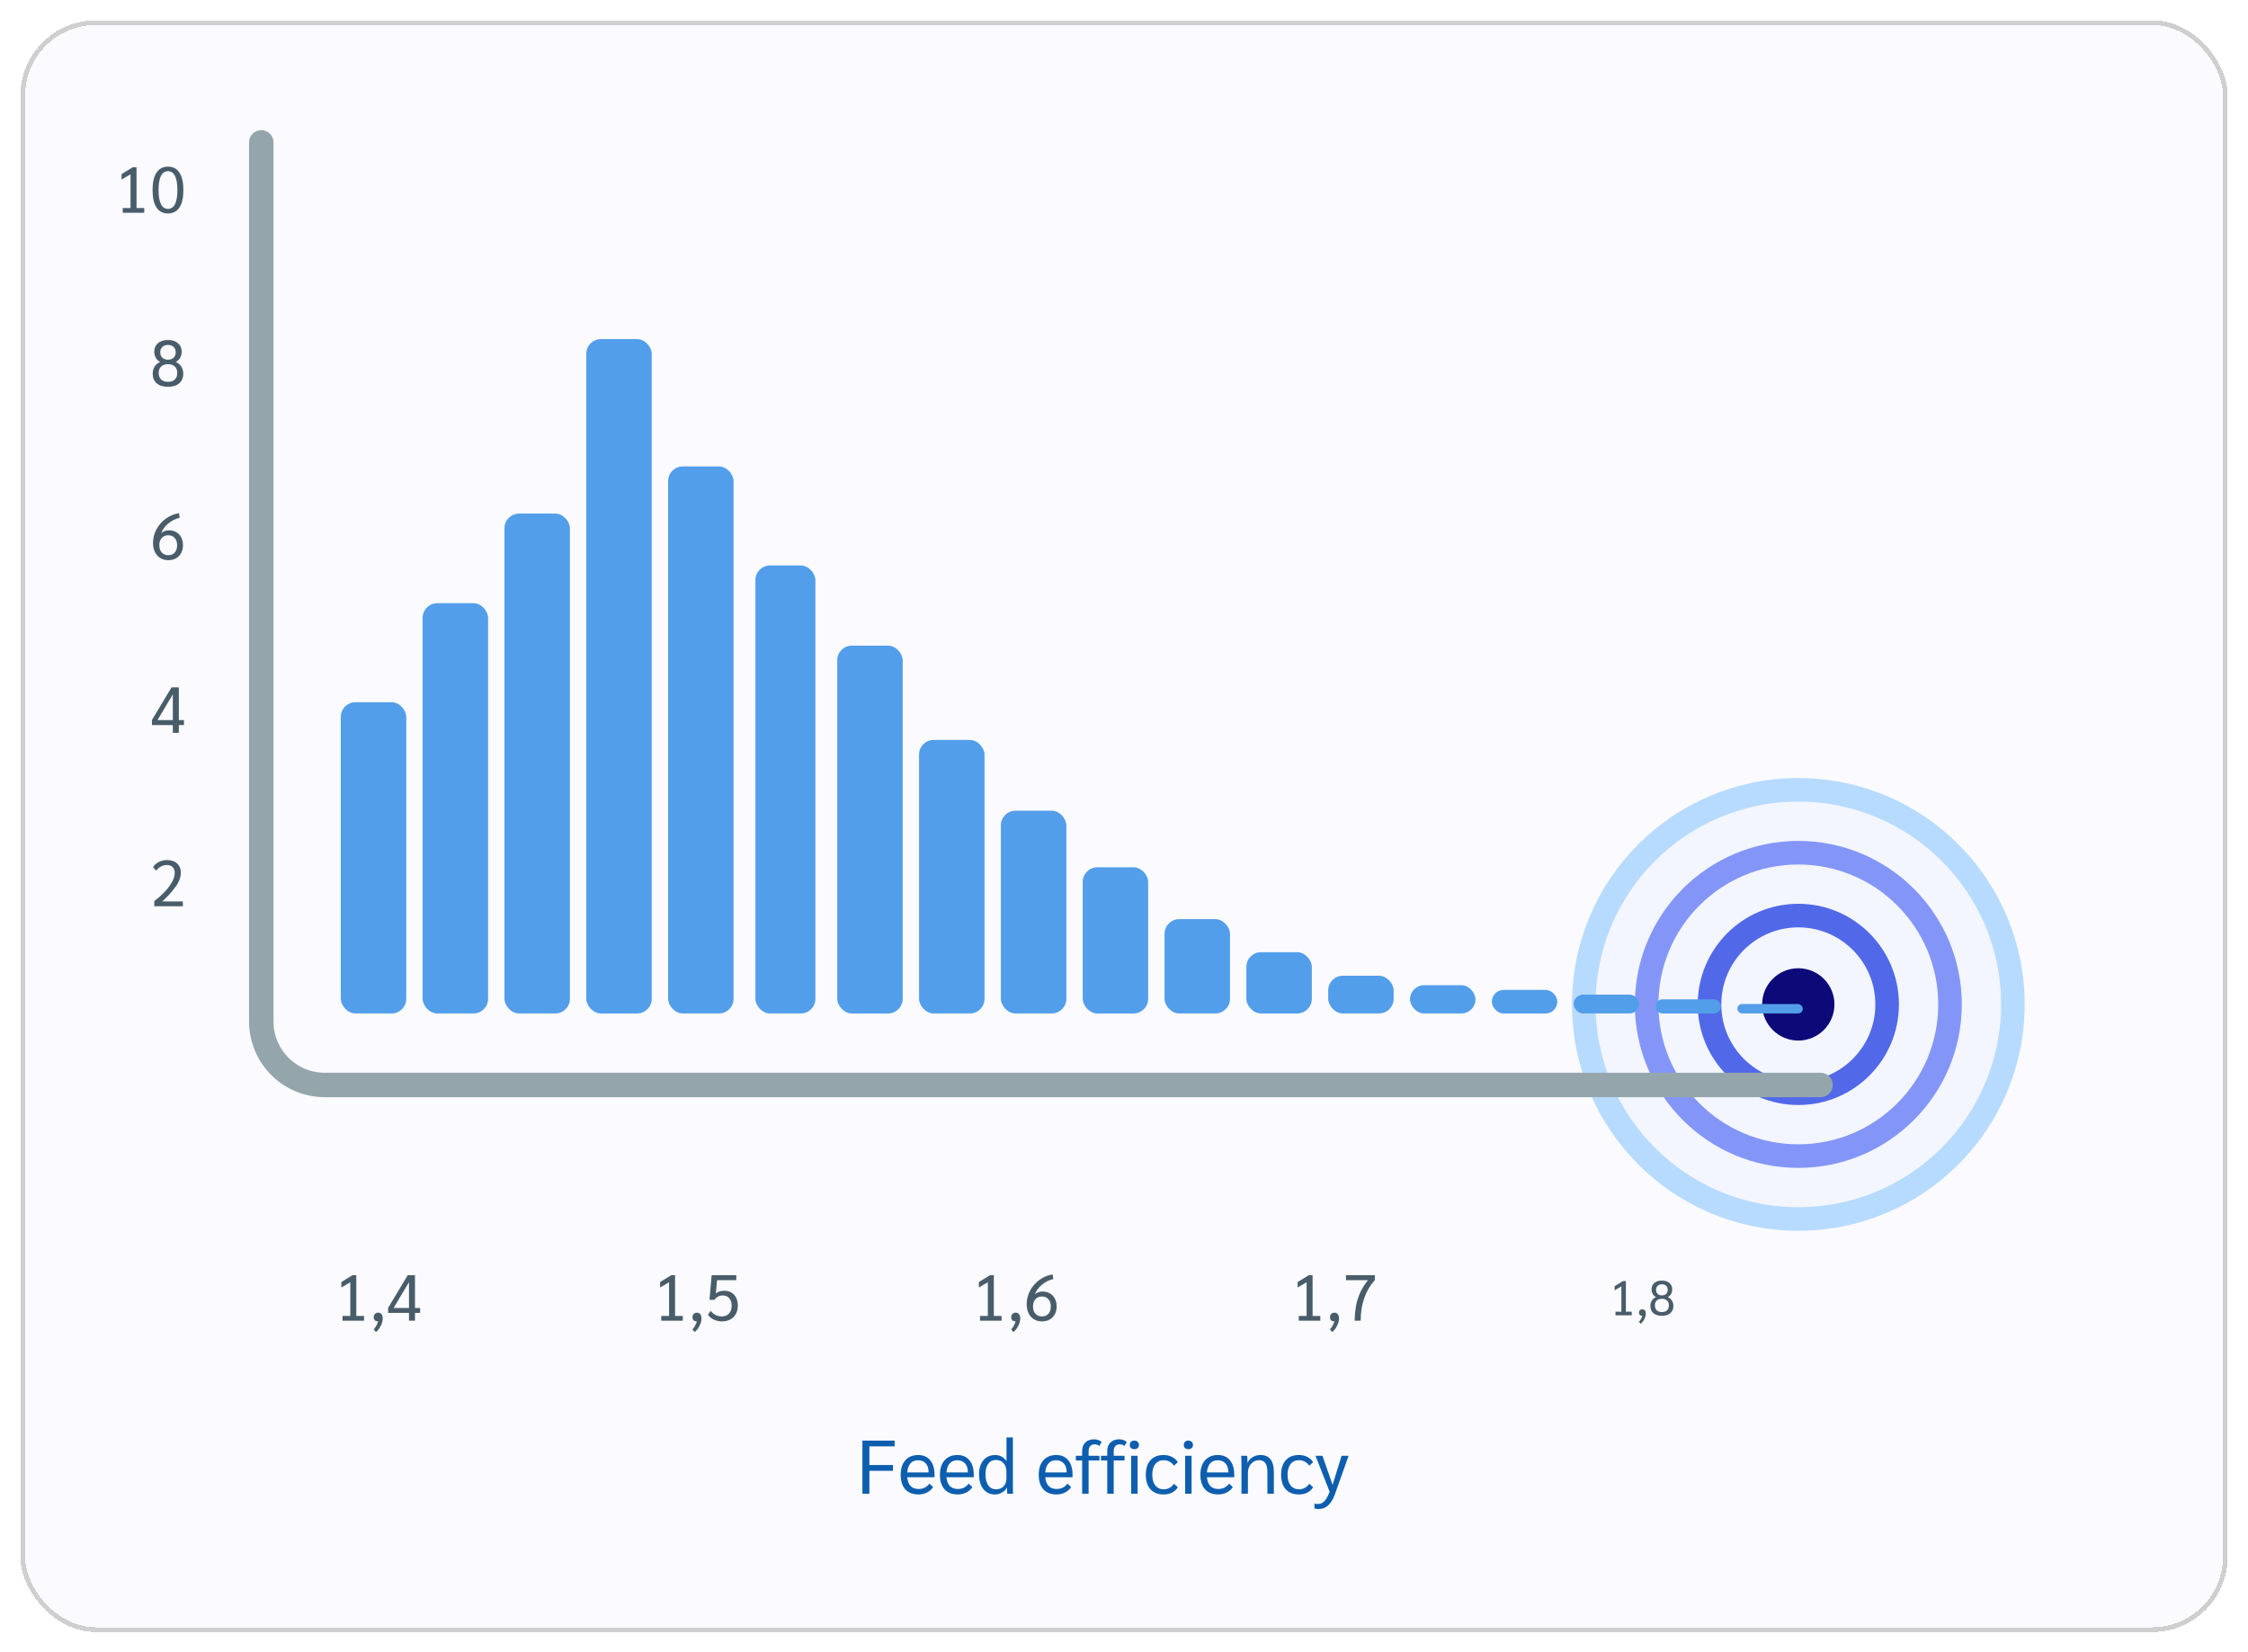 <svg width="415" height="305" viewBox="0 0 415 305" fill="none" xmlns="http://www.w3.org/2000/svg">
<g filter="url(#filter0_d_2365_108950)">
<rect x="3.767" y="3.749" width="407.489" height="297.503" rx="13.928" fill="#FAFAFF" shape-rendering="crispEdges"/>
<rect x="4.202" y="4.184" width="406.618" height="296.632" rx="13.493" stroke="#CFCFCF" stroke-width="0.871" shape-rendering="crispEdges"/>
<path d="M22.659 38.403H24.099V32.175L22.443 33.147V32.139L24.495 30.879H25.203V38.403H26.631V39.279H22.659V38.403ZM31.009 39.399C30.089 39.399 29.385 39.035 28.897 38.307C28.409 37.571 28.165 36.495 28.165 35.079C28.165 33.663 28.409 32.591 28.897 31.863C29.385 31.127 30.089 30.759 31.009 30.759C31.929 30.759 32.633 31.127 33.121 31.863C33.609 32.591 33.853 33.663 33.853 35.079C33.853 36.495 33.609 37.571 33.121 38.307C32.633 39.035 31.929 39.399 31.009 39.399ZM31.009 38.559C31.577 38.559 32.009 38.267 32.305 37.683C32.601 37.099 32.749 36.231 32.749 35.079C32.749 33.927 32.601 33.059 32.305 32.475C32.009 31.891 31.577 31.599 31.009 31.599C30.441 31.599 30.009 31.891 29.713 32.475C29.417 33.059 29.269 33.927 29.269 35.079C29.269 36.231 29.417 37.099 29.713 37.683C30.009 38.267 30.441 38.559 31.009 38.559Z" fill="#495C69"/>
<path d="M31.009 71.399C30.129 71.399 29.437 71.187 28.933 70.763C28.437 70.331 28.189 69.739 28.189 68.987C28.189 68.491 28.309 68.051 28.549 67.667C28.789 67.283 29.133 66.995 29.581 66.803C29.245 66.659 28.977 66.415 28.777 66.071C28.577 65.719 28.477 65.335 28.477 64.919C28.477 64.263 28.705 63.739 29.161 63.347C29.625 62.955 30.241 62.759 31.009 62.759C31.777 62.759 32.389 62.955 32.845 63.347C33.309 63.739 33.541 64.263 33.541 64.919C33.541 65.335 33.441 65.719 33.241 66.071C33.041 66.415 32.773 66.659 32.437 66.803C32.885 66.995 33.229 67.283 33.469 67.667C33.709 68.051 33.829 68.491 33.829 68.987C33.829 69.739 33.577 70.331 33.073 70.763C32.577 71.187 31.889 71.399 31.009 71.399ZM31.009 66.395C31.449 66.395 31.797 66.271 32.053 66.023C32.309 65.775 32.437 65.443 32.437 65.027C32.437 64.619 32.309 64.291 32.053 64.043C31.797 63.795 31.449 63.671 31.009 63.671C30.569 63.671 30.221 63.795 29.965 64.043C29.709 64.291 29.581 64.619 29.581 65.027C29.581 65.443 29.709 65.775 29.965 66.023C30.221 66.271 30.569 66.395 31.009 66.395ZM31.009 70.487C31.545 70.487 31.965 70.343 32.269 70.055C32.573 69.759 32.725 69.355 32.725 68.843C32.725 68.331 32.573 67.935 32.269 67.655C31.965 67.367 31.545 67.223 31.009 67.223C30.473 67.223 30.053 67.367 29.749 67.655C29.445 67.935 29.293 68.331 29.293 68.843C29.293 69.355 29.445 69.759 29.749 70.055C30.053 70.343 30.473 70.487 31.009 70.487Z" fill="#495C69"/>
<path d="M31.081 103.399C30.505 103.399 30.005 103.267 29.581 103.003C29.157 102.739 28.829 102.367 28.597 101.887C28.365 101.407 28.249 100.851 28.249 100.219C28.249 99.339 28.461 98.503 28.885 97.711C29.309 96.919 29.889 96.259 30.625 95.731C31.361 95.195 32.169 94.863 33.049 94.735L33.157 95.587C32.381 95.763 31.681 96.111 31.057 96.631C30.433 97.143 29.997 97.751 29.749 98.455C29.869 98.295 30.057 98.163 30.313 98.059C30.569 97.947 30.853 97.891 31.165 97.891C31.709 97.891 32.177 98.011 32.569 98.251C32.969 98.491 33.269 98.819 33.469 99.235C33.677 99.651 33.781 100.123 33.781 100.651C33.781 101.179 33.669 101.651 33.445 102.067C33.229 102.483 32.917 102.811 32.509 103.051C32.109 103.283 31.633 103.399 31.081 103.399ZM31.057 102.487C31.561 102.487 31.961 102.323 32.257 101.995C32.553 101.659 32.701 101.207 32.701 100.639C32.701 100.079 32.553 99.635 32.257 99.307C31.961 98.971 31.561 98.803 31.057 98.803C30.561 98.803 30.161 98.971 29.857 99.307C29.561 99.635 29.413 100.079 29.413 100.639C29.413 101.199 29.561 101.647 29.857 101.983C30.161 102.319 30.561 102.487 31.057 102.487Z" fill="#495C69"/>
<path d="M31.909 133.839H28.057V132.903L31.669 126.879H33.013V132.927H33.961V133.839H33.013V135.279H31.909V133.839ZM31.909 132.927V128.163L29.065 132.927H31.909Z" fill="#495C69"/>
<path d="M28.477 166.331C29.053 165.915 29.625 165.419 30.193 164.843C30.769 164.259 31.257 163.639 31.657 162.983C32.057 162.327 32.257 161.707 32.257 161.123C32.257 160.675 32.129 160.323 31.873 160.067C31.617 159.803 31.269 159.671 30.829 159.671C30.429 159.671 30.049 159.767 29.689 159.959C29.337 160.151 29.057 160.407 28.849 160.727L28.261 160.067C28.509 159.659 28.861 159.339 29.317 159.107C29.781 158.875 30.289 158.759 30.841 158.759C31.625 158.759 32.245 158.971 32.701 159.395C33.157 159.811 33.385 160.375 33.385 161.087C33.385 161.935 33.049 162.819 32.377 163.739C31.713 164.659 30.897 165.547 29.929 166.403H33.757V167.279H28.477V166.331Z" fill="#495C69"/>
<circle cx="331.986" cy="185.402" r="39.608" fill="#F3F5FF" stroke="#B7DBFF" stroke-width="4.353"/>
<circle cx="331.987" cy="185.403" r="28.001" fill="#F3F5FF" stroke="#8396F8" stroke-width="4.353"/>
<circle cx="331.987" cy="185.402" r="16.395" fill="#F3F5FF" stroke="#5169E8" stroke-width="4.353"/>
<circle cx="331.979" cy="185.403" r="6.674" fill="#0C0978"/>
<rect x="62.915" y="129.622" width="12.085" height="57.453" rx="2.705" fill="#539EEA"/>
<rect x="78.021" y="111.342" width="12.085" height="75.734" rx="2.705" fill="#539EEA"/>
<rect x="93.127" y="94.802" width="12.085" height="92.273" rx="2.705" fill="#539EEA"/>
<rect x="108.233" y="62.594" width="12.085" height="124.482" rx="2.705" fill="#539EEA"/>
<rect x="123.339" y="86.097" width="12.085" height="100.978" rx="2.705" fill="#539EEA"/>
<rect x="139.453" y="104.378" width="11.078" height="82.698" rx="2.705" fill="#539EEA"/>
<rect x="154.559" y="119.177" width="12.085" height="67.899" rx="2.705" fill="#539EEA"/>
<rect x="169.665" y="136.587" width="12.085" height="50.489" rx="2.705" fill="#539EEA"/>
<rect x="184.771" y="149.644" width="12.085" height="37.432" rx="2.705" fill="#539EEA"/>
<rect x="199.877" y="160.091" width="12.085" height="26.986" rx="2.705" fill="#539EEA"/>
<rect x="214.984" y="169.665" width="12.085" height="17.41" rx="2.705" fill="#539EEA"/>
<rect x="230.09" y="175.76" width="12.085" height="11.316" rx="2.705" fill="#539EEA"/>
<rect x="245.196" y="180.111" width="12.085" height="6.964" rx="2.705" fill="#539EEA"/>
<rect x="260.302" y="181.853" width="12.085" height="5.223" rx="2.612" fill="#539EEA"/>
<g filter="url(#filter1_d_2365_108950)">
<rect x="275.408" y="182.724" width="12.085" height="4.353" rx="2.176" fill="#539EEA"/>
</g>
<g filter="url(#filter2_d_2365_108950)">
<rect x="290.514" y="183.594" width="12.085" height="3.482" rx="1.741" fill="#539EEA"/>
</g>
<g filter="url(#filter3_d_2365_108950)">
<rect x="305.621" y="184.465" width="12.085" height="2.612" rx="1.306" fill="#539EEA"/>
</g>
<g filter="url(#filter4_d_2365_108950)">
<rect x="320.727" y="185.335" width="12.085" height="1.741" rx="0.871" fill="#539EEA"/>
</g>
<path d="M48.234 26.279V188.554C48.234 195.026 53.481 200.273 59.954 200.273H336.092" stroke="#94A6AC" stroke-width="4.508" stroke-linecap="round"/>
<path d="M63.231 242.917H64.671V236.689L63.015 237.661V236.653L65.067 235.393H65.775V242.917H67.203V243.793H63.231V242.917ZM69.816 242.305C70.072 242.305 70.276 242.397 70.428 242.581C70.58 242.765 70.656 243.025 70.656 243.361C70.656 243.785 70.54 244.233 70.308 244.705C70.084 245.177 69.784 245.569 69.408 245.881L68.976 245.389C69.168 245.197 69.336 244.965 69.48 244.693C69.632 244.429 69.736 244.157 69.792 243.877C69.76 243.885 69.708 243.889 69.636 243.889C69.452 243.889 69.296 243.821 69.168 243.685C69.048 243.541 68.988 243.361 68.988 243.145C68.988 242.897 69.064 242.697 69.216 242.545C69.368 242.385 69.568 242.305 69.816 242.305ZM75.504 242.353H71.652V241.417L75.264 235.393H76.608V241.441H77.556V242.353H76.608V243.793H75.504V242.353ZM75.504 241.441V236.677L72.66 241.441H75.504Z" fill="#495C69"/>
<path d="M122.077 242.917H123.517V236.689L121.861 237.661V236.653L123.913 235.393H124.621V242.917H126.049V243.793H122.077V242.917ZM128.662 242.305C128.918 242.305 129.122 242.397 129.274 242.581C129.426 242.765 129.502 243.025 129.502 243.361C129.502 243.785 129.386 244.233 129.154 244.705C128.93 245.177 128.63 245.569 128.254 245.881L127.822 245.389C128.014 245.197 128.182 244.965 128.326 244.693C128.478 244.429 128.582 244.157 128.638 243.877C128.606 243.885 128.554 243.889 128.482 243.889C128.298 243.889 128.142 243.821 128.014 243.685C127.894 243.541 127.834 243.361 127.834 243.145C127.834 242.897 127.91 242.697 128.062 242.545C128.214 242.385 128.414 242.305 128.662 242.305ZM133.294 243.913C132.734 243.913 132.218 243.801 131.746 243.577C131.282 243.353 130.93 243.053 130.69 242.677L131.218 241.969C131.45 242.297 131.742 242.553 132.094 242.737C132.454 242.913 132.842 243.001 133.258 243.001C133.818 243.001 134.258 242.825 134.578 242.473C134.906 242.113 135.07 241.629 135.07 241.021C135.07 240.437 134.922 239.977 134.626 239.641C134.33 239.297 133.93 239.125 133.426 239.125C133.114 239.125 132.818 239.201 132.538 239.353C132.266 239.497 132.054 239.693 131.902 239.941H130.978L131.374 235.393H135.922V236.305H132.37L132.154 238.753C132.314 238.601 132.534 238.481 132.814 238.393C133.102 238.305 133.398 238.261 133.702 238.261C134.462 238.261 135.07 238.509 135.526 239.005C135.982 239.501 136.21 240.165 136.21 240.997C136.21 241.581 136.09 242.093 135.85 242.533C135.61 242.973 135.27 243.313 134.83 243.553C134.39 243.793 133.878 243.913 133.294 243.913Z" fill="#495C69"/>
<path d="M180.923 242.917H182.363V236.689L180.707 237.661V236.653L182.759 235.393H183.467V242.917H184.895V243.793H180.923V242.917ZM187.508 242.305C187.764 242.305 187.968 242.397 188.12 242.581C188.272 242.765 188.348 243.025 188.348 243.361C188.348 243.785 188.232 244.233 188 244.705C187.776 245.177 187.476 245.569 187.1 245.881L186.668 245.389C186.86 245.197 187.028 244.965 187.172 244.693C187.324 244.429 187.428 244.157 187.484 243.877C187.452 243.885 187.4 243.889 187.328 243.889C187.144 243.889 186.988 243.821 186.86 243.685C186.74 243.541 186.68 243.361 186.68 243.145C186.68 242.897 186.756 242.697 186.908 242.545C187.06 242.385 187.26 242.305 187.508 242.305ZM192.368 243.913C191.792 243.913 191.292 243.781 190.868 243.517C190.444 243.253 190.116 242.881 189.884 242.401C189.652 241.921 189.536 241.365 189.536 240.733C189.536 239.853 189.748 239.017 190.172 238.225C190.596 237.433 191.176 236.773 191.912 236.245C192.648 235.709 193.456 235.377 194.336 235.249L194.444 236.101C193.668 236.277 192.968 236.625 192.344 237.145C191.72 237.657 191.284 238.265 191.036 238.969C191.156 238.809 191.344 238.677 191.6 238.573C191.856 238.461 192.14 238.405 192.452 238.405C192.996 238.405 193.464 238.525 193.856 238.765C194.256 239.005 194.556 239.333 194.756 239.749C194.964 240.165 195.068 240.637 195.068 241.165C195.068 241.693 194.956 242.165 194.732 242.581C194.516 242.997 194.204 243.325 193.796 243.565C193.396 243.797 192.92 243.913 192.368 243.913ZM192.344 243.001C192.848 243.001 193.248 242.837 193.544 242.509C193.84 242.173 193.988 241.721 193.988 241.153C193.988 240.593 193.84 240.149 193.544 239.821C193.248 239.485 192.848 239.317 192.344 239.317C191.848 239.317 191.448 239.485 191.144 239.821C190.848 240.149 190.7 240.593 190.7 241.153C190.7 241.713 190.848 242.161 191.144 242.497C191.448 242.833 191.848 243.001 192.344 243.001Z" fill="#495C69"/>
<path d="M239.769 242.917H241.209V236.689L239.553 237.661V236.653L241.605 235.393H242.313V242.917H243.741V243.793H239.769V242.917ZM246.354 242.305C246.61 242.305 246.814 242.397 246.966 242.581C247.118 242.765 247.194 243.025 247.194 243.361C247.194 243.785 247.078 244.233 246.846 244.705C246.622 245.177 246.322 245.569 245.946 245.881L245.514 245.389C245.706 245.197 245.874 244.965 246.018 244.693C246.17 244.429 246.274 244.157 246.33 243.877C246.298 243.885 246.246 243.889 246.174 243.889C245.99 243.889 245.834 243.821 245.706 243.685C245.586 243.541 245.526 243.361 245.526 243.145C245.526 242.897 245.602 242.697 245.754 242.545C245.906 242.385 246.106 242.305 246.354 242.305ZM250.074 243.793C250.098 242.825 250.178 241.941 250.314 241.141C250.458 240.333 250.706 239.521 251.058 238.705C251.41 237.889 251.906 237.089 252.546 236.305H248.478V235.393H253.818V236.281C252.962 237.217 252.31 238.317 251.862 239.581C251.414 240.845 251.19 242.249 251.19 243.793H250.074Z" fill="#495C69"/>
<path d="M298.237 242.133H299.321V237.445L298.074 238.177V237.418L299.619 236.469H300.152V242.133H301.227V242.793H298.237V242.133ZM303.195 241.673C303.387 241.673 303.541 241.742 303.655 241.881C303.77 242.019 303.827 242.215 303.827 242.468C303.827 242.787 303.74 243.124 303.565 243.48C303.396 243.835 303.17 244.13 302.887 244.365L302.562 243.995C302.707 243.85 302.833 243.675 302.942 243.471C303.056 243.272 303.134 243.067 303.176 242.856C303.152 242.862 303.113 242.865 303.059 242.865C302.921 242.865 302.803 242.814 302.707 242.712C302.616 242.603 302.571 242.468 302.571 242.305C302.571 242.118 302.628 241.968 302.743 241.853C302.857 241.733 303.008 241.673 303.195 241.673ZM306.799 242.883C306.136 242.883 305.615 242.724 305.236 242.405C304.862 242.079 304.676 241.634 304.676 241.067C304.676 240.694 304.766 240.363 304.947 240.074C305.127 239.785 305.386 239.568 305.724 239.423C305.471 239.315 305.269 239.131 305.118 238.872C304.968 238.607 304.893 238.318 304.893 238.005C304.893 237.511 305.064 237.117 305.407 236.821C305.757 236.526 306.221 236.379 306.799 236.379C307.377 236.379 307.838 236.526 308.181 236.821C308.53 237.117 308.705 237.511 308.705 238.005C308.705 238.318 308.63 238.607 308.479 238.872C308.329 239.131 308.127 239.315 307.874 239.423C308.211 239.568 308.47 239.785 308.651 240.074C308.831 240.363 308.922 240.694 308.922 241.067C308.922 241.634 308.732 242.079 308.353 242.405C307.979 242.724 307.461 242.883 306.799 242.883ZM306.799 239.116C307.13 239.116 307.392 239.023 307.585 238.836C307.777 238.649 307.874 238.399 307.874 238.086C307.874 237.779 307.777 237.532 307.585 237.345C307.392 237.159 307.13 237.065 306.799 237.065C306.467 237.065 306.206 237.159 306.013 237.345C305.82 237.532 305.724 237.779 305.724 238.086C305.724 238.399 305.82 238.649 306.013 238.836C306.206 239.023 306.467 239.116 306.799 239.116ZM306.799 242.197C307.202 242.197 307.518 242.088 307.747 241.871C307.976 241.649 308.091 241.344 308.091 240.959C308.091 240.574 307.976 240.275 307.747 240.065C307.518 239.848 307.202 239.739 306.799 239.739C306.395 239.739 306.079 239.848 305.85 240.065C305.621 240.275 305.507 240.574 305.507 240.959C305.507 241.344 305.621 241.649 305.85 241.871C306.079 242.088 306.395 242.197 306.799 242.197Z" fill="#495C69"/>
<path d="M159.207 265.921H165.157V266.985H160.495V270.429H164.849V271.493H160.495V275.721H159.207V265.921ZM172.519 272.683H167.479C167.544 273.392 167.754 273.933 168.109 274.307C168.463 274.671 168.953 274.853 169.579 274.853C170.419 274.853 171.086 274.521 171.581 273.859L172.253 274.503C171.982 274.932 171.604 275.268 171.119 275.511C170.643 275.744 170.115 275.861 169.537 275.861C168.501 275.861 167.698 275.543 167.129 274.909C166.559 274.274 166.275 273.383 166.275 272.235C166.275 271.096 166.559 270.205 167.129 269.561C167.707 268.907 168.501 268.581 169.509 268.581C170.451 268.581 171.189 268.903 171.721 269.547C172.253 270.181 172.519 271.073 172.519 272.221V272.683ZM171.427 271.703C171.427 271.031 171.249 270.503 170.895 270.121C170.549 269.738 170.069 269.547 169.453 269.547C168.874 269.547 168.412 269.743 168.067 270.135C167.731 270.527 167.535 271.082 167.479 271.801H171.427V271.703ZM179.765 272.683H174.725C174.79 273.392 175 273.933 175.355 274.307C175.709 274.671 176.199 274.853 176.825 274.853C177.665 274.853 178.332 274.521 178.827 273.859L179.499 274.503C179.228 274.932 178.85 275.268 178.365 275.511C177.889 275.744 177.361 275.861 176.783 275.861C175.747 275.861 174.944 275.543 174.375 274.909C173.805 274.274 173.521 273.383 173.521 272.235C173.521 271.096 173.805 270.205 174.375 269.561C174.953 268.907 175.747 268.581 176.755 268.581C177.697 268.581 178.435 268.903 178.967 269.547C179.499 270.181 179.765 271.073 179.765 272.221V272.683ZM178.673 271.703C178.673 271.031 178.495 270.503 178.141 270.121C177.795 269.738 177.315 269.547 176.699 269.547C176.12 269.547 175.658 269.743 175.313 270.135C174.977 270.527 174.781 271.082 174.725 271.801H178.673V271.703ZM183.679 275.861C182.773 275.861 182.055 275.525 181.523 274.853C181 274.181 180.739 273.261 180.739 272.095C180.739 271.385 180.86 270.769 181.103 270.247C181.345 269.715 181.691 269.304 182.139 269.015C182.587 268.725 183.109 268.581 183.707 268.581C184.565 268.581 185.256 268.94 185.779 269.659H185.807V265.333H186.983V273.957C186.983 274.825 186.997 275.413 187.025 275.721H185.933C185.914 275.497 185.905 275.128 185.905 274.615H185.877C185.662 274.988 185.354 275.291 184.953 275.525C184.551 275.749 184.127 275.861 183.679 275.861ZM183.847 274.909C184.444 274.909 184.915 274.731 185.261 274.377C185.615 274.013 185.793 273.527 185.793 272.921V271.647C185.793 270.993 185.615 270.471 185.261 270.079C184.906 269.687 184.435 269.491 183.847 269.491C183.249 269.491 182.778 269.724 182.433 270.191C182.097 270.648 181.929 271.292 181.929 272.123C181.929 272.991 182.097 273.672 182.433 274.167C182.778 274.661 183.249 274.909 183.847 274.909ZM198.003 272.683H192.963C193.028 273.392 193.238 273.933 193.593 274.307C193.948 274.671 194.438 274.853 195.063 274.853C195.903 274.853 196.57 274.521 197.065 273.859L197.737 274.503C197.466 274.932 197.088 275.268 196.603 275.511C196.127 275.744 195.6 275.861 195.021 275.861C193.985 275.861 193.182 275.543 192.613 274.909C192.044 274.274 191.759 273.383 191.759 272.235C191.759 271.096 192.044 270.205 192.613 269.561C193.192 268.907 193.985 268.581 194.993 268.581C195.936 268.581 196.673 268.903 197.205 269.547C197.737 270.181 198.003 271.073 198.003 272.221V272.683ZM196.911 271.703C196.911 271.031 196.734 270.503 196.379 270.121C196.034 269.738 195.553 269.547 194.937 269.547C194.358 269.547 193.896 269.743 193.551 270.135C193.215 270.527 193.019 271.082 192.963 271.801H196.911V271.703ZM199.775 269.589H198.613V268.721H199.775V267.839C199.775 267.176 199.971 266.653 200.363 266.271C200.764 265.879 201.306 265.683 201.987 265.683C202.267 265.683 202.528 265.729 202.771 265.823C203.023 265.907 203.224 266.023 203.373 266.173L202.939 266.915C202.706 266.709 202.412 266.607 202.057 266.607C201.721 266.607 201.455 266.719 201.259 266.943C201.063 267.167 200.965 267.475 200.965 267.867V268.721H202.967V269.589H200.965V275.721H199.775V269.589ZM204.41 269.589H203.248V268.721H204.41V267.839C204.41 267.176 204.606 266.653 204.998 266.271C205.399 265.879 205.94 265.683 206.622 265.683C206.902 265.683 207.163 265.729 207.406 265.823C207.658 265.907 207.858 266.023 208.008 266.173L207.574 266.915C207.34 266.709 207.046 266.607 206.692 266.607C206.356 266.607 206.09 266.719 205.894 266.943C205.698 267.167 205.6 267.475 205.6 267.867V268.721H207.602V269.589H205.6V275.721H204.41V269.589ZM209.408 267.503C209.146 267.503 208.941 267.433 208.792 267.293C208.642 267.153 208.568 266.961 208.568 266.719C208.568 266.476 208.642 266.285 208.792 266.145C208.941 265.995 209.146 265.921 209.408 265.921C209.669 265.921 209.874 265.995 210.024 266.145C210.182 266.285 210.262 266.476 210.262 266.719C210.262 266.961 210.182 267.153 210.024 267.293C209.874 267.433 209.669 267.503 209.408 267.503ZM208.82 268.721H210.01V275.721H208.82V268.721ZM214.804 275.861C213.768 275.861 212.96 275.543 212.382 274.909C211.812 274.265 211.528 273.369 211.528 272.221C211.528 271.073 211.812 270.181 212.382 269.547C212.96 268.903 213.768 268.581 214.804 268.581C215.392 268.581 215.91 268.697 216.358 268.931C216.815 269.155 217.174 269.481 217.436 269.911L216.722 270.555C216.516 270.237 216.246 269.99 215.91 269.813C215.583 269.626 215.228 269.533 214.846 269.533C214.183 269.533 213.66 269.771 213.278 270.247C212.904 270.713 212.718 271.371 212.718 272.221C212.718 273.061 212.904 273.719 213.278 274.195C213.66 274.671 214.183 274.909 214.846 274.909C215.228 274.909 215.583 274.82 215.91 274.643C216.246 274.456 216.516 274.204 216.722 273.887L217.436 274.531C217.174 274.96 216.815 275.291 216.358 275.525C215.91 275.749 215.392 275.861 214.804 275.861ZM219.377 267.503C219.116 267.503 218.91 267.433 218.761 267.293C218.612 267.153 218.537 266.961 218.537 266.719C218.537 266.476 218.612 266.285 218.761 266.145C218.91 265.995 219.116 265.921 219.377 265.921C219.638 265.921 219.844 265.995 219.993 266.145C220.152 266.285 220.231 266.476 220.231 266.719C220.231 266.961 220.152 267.153 219.993 267.293C219.844 267.433 219.638 267.503 219.377 267.503ZM218.789 268.721H219.979V275.721H218.789V268.721ZM227.849 272.683H222.809C222.874 273.392 223.084 273.933 223.439 274.307C223.793 274.671 224.283 274.853 224.909 274.853C225.749 274.853 226.416 274.521 226.911 273.859L227.583 274.503C227.312 274.932 226.934 275.268 226.449 275.511C225.973 275.744 225.445 275.861 224.867 275.861C223.831 275.861 223.028 275.543 222.459 274.909C221.889 274.274 221.605 273.383 221.605 272.235C221.605 271.096 221.889 270.205 222.459 269.561C223.037 268.907 223.831 268.581 224.839 268.581C225.781 268.581 226.519 268.903 227.051 269.547C227.583 270.181 227.849 271.073 227.849 272.221V272.683ZM226.757 271.703C226.757 271.031 226.579 270.503 226.225 270.121C225.879 269.738 225.399 269.547 224.783 269.547C224.204 269.547 223.742 269.743 223.397 270.135C223.061 270.527 222.865 271.082 222.809 271.801H226.757V271.703ZM229.187 270.485C229.187 269.598 229.168 269.01 229.131 268.721H230.237C230.274 269.029 230.293 269.444 230.293 269.967H230.335C230.54 269.537 230.853 269.201 231.273 268.959C231.702 268.707 232.178 268.581 232.701 268.581C233.522 268.581 234.138 268.847 234.549 269.379C234.959 269.911 235.165 270.704 235.165 271.759V275.721H233.975V271.745C233.975 270.998 233.849 270.443 233.597 270.079C233.345 269.715 232.962 269.533 232.449 269.533C232.057 269.533 231.702 269.635 231.385 269.841C231.067 270.037 230.82 270.317 230.643 270.681C230.465 271.035 230.377 271.437 230.377 271.885V275.721H229.187V270.485ZM239.782 275.861C238.746 275.861 237.939 275.543 237.36 274.909C236.791 274.265 236.506 273.369 236.506 272.221C236.506 271.073 236.791 270.181 237.36 269.547C237.939 268.903 238.746 268.581 239.782 268.581C240.37 268.581 240.888 268.697 241.336 268.931C241.794 269.155 242.153 269.481 242.414 269.911L241.7 270.555C241.495 270.237 241.224 269.99 240.888 269.813C240.562 269.626 240.207 269.533 239.824 269.533C239.162 269.533 238.639 269.771 238.256 270.247C237.883 270.713 237.696 271.371 237.696 272.221C237.696 273.061 237.883 273.719 238.256 274.195C238.639 274.671 239.162 274.909 239.824 274.909C240.207 274.909 240.562 274.82 240.888 274.643C241.224 274.456 241.495 274.204 241.7 273.887L242.414 274.531C242.153 274.96 241.794 275.291 241.336 275.525C240.888 275.749 240.37 275.861 239.782 275.861ZM248.961 268.721L246.427 275.847C245.783 277.648 244.789 278.549 243.445 278.549C243.203 278.549 242.941 278.516 242.661 278.451V277.541C242.829 277.597 243.035 277.625 243.277 277.625C243.753 277.625 244.159 277.452 244.495 277.107C244.831 276.761 245.153 276.178 245.461 275.357L242.857 268.721H244.131L246.007 274.083L247.673 268.721H248.961Z" fill="#0D5EAF"/>
</g>
<defs>
<filter id="filter0_d_2365_108950" x="0.285" y="0.267" width="414.453" height="304.467" filterUnits="userSpaceOnUse" color-interpolation-filters="sRGB">
<feFlood flood-opacity="0" result="BackgroundImageFix"/>
<feColorMatrix in="SourceAlpha" type="matrix" values="0 0 0 0 0 0 0 0 0 0 0 0 0 0 0 0 0 0 127 0" result="hardAlpha"/>
<feOffset/>
<feGaussianBlur stdDeviation="1.741"/>
<feComposite in2="hardAlpha" operator="out"/>
<feColorMatrix type="matrix" values="0 0 0 0 0.051 0 0 0 0 0.369 0 0 0 0 0.686 0 0 0 0.79 0"/>
<feBlend mode="normal" in2="BackgroundImageFix" result="effect1_dropShadow_2365_108950"/>
<feBlend mode="normal" in="SourceGraphic" in2="effect1_dropShadow_2365_108950" result="shape"/>
</filter>
<filter id="filter1_d_2365_108950" x="267.208" y="174.524" width="28.485" height="20.753" filterUnits="userSpaceOnUse" color-interpolation-filters="sRGB">
<feFlood flood-opacity="0" result="BackgroundImageFix"/>
<feColorMatrix in="SourceAlpha" type="matrix" values="0 0 0 0 0 0 0 0 0 0 0 0 0 0 0 0 0 0 127 0" result="hardAlpha"/>
<feMorphology radius="3" operator="dilate" in="SourceAlpha" result="effect1_dropShadow_2365_108950"/>
<feOffset/>
<feGaussianBlur stdDeviation="2.6"/>
<feComposite in2="hardAlpha" operator="out"/>
<feColorMatrix type="matrix" values="0 0 0 0 1 0 0 0 0 1 0 0 0 0 1 0 0 0 0.75 0"/>
<feBlend mode="normal" in2="BackgroundImageFix" result="effect1_dropShadow_2365_108950"/>
<feBlend mode="normal" in="SourceGraphic" in2="effect1_dropShadow_2365_108950" result="shape"/>
</filter>
<filter id="filter2_d_2365_108950" x="282.314" y="175.394" width="28.485" height="19.882" filterUnits="userSpaceOnUse" color-interpolation-filters="sRGB">
<feFlood flood-opacity="0" result="BackgroundImageFix"/>
<feColorMatrix in="SourceAlpha" type="matrix" values="0 0 0 0 0 0 0 0 0 0 0 0 0 0 0 0 0 0 127 0" result="hardAlpha"/>
<feMorphology radius="3" operator="dilate" in="SourceAlpha" result="effect1_dropShadow_2365_108950"/>
<feOffset/>
<feGaussianBlur stdDeviation="2.6"/>
<feComposite in2="hardAlpha" operator="out"/>
<feColorMatrix type="matrix" values="0 0 0 0 1 0 0 0 0 1 0 0 0 0 1 0 0 0 0.75 0"/>
<feBlend mode="normal" in2="BackgroundImageFix" result="effect1_dropShadow_2365_108950"/>
<feBlend mode="normal" in="SourceGraphic" in2="effect1_dropShadow_2365_108950" result="shape"/>
</filter>
<filter id="filter3_d_2365_108950" x="297.421" y="176.265" width="28.485" height="19.011" filterUnits="userSpaceOnUse" color-interpolation-filters="sRGB">
<feFlood flood-opacity="0" result="BackgroundImageFix"/>
<feColorMatrix in="SourceAlpha" type="matrix" values="0 0 0 0 0 0 0 0 0 0 0 0 0 0 0 0 0 0 127 0" result="hardAlpha"/>
<feMorphology radius="3" operator="dilate" in="SourceAlpha" result="effect1_dropShadow_2365_108950"/>
<feOffset/>
<feGaussianBlur stdDeviation="2.6"/>
<feComposite in2="hardAlpha" operator="out"/>
<feColorMatrix type="matrix" values="0 0 0 0 1 0 0 0 0 1 0 0 0 0 1 0 0 0 0.75 0"/>
<feBlend mode="normal" in2="BackgroundImageFix" result="effect1_dropShadow_2365_108950"/>
<feBlend mode="normal" in="SourceGraphic" in2="effect1_dropShadow_2365_108950" result="shape"/>
</filter>
<filter id="filter4_d_2365_108950" x="312.527" y="177.135" width="28.485" height="18.141" filterUnits="userSpaceOnUse" color-interpolation-filters="sRGB">
<feFlood flood-opacity="0" result="BackgroundImageFix"/>
<feColorMatrix in="SourceAlpha" type="matrix" values="0 0 0 0 0 0 0 0 0 0 0 0 0 0 0 0 0 0 127 0" result="hardAlpha"/>
<feMorphology radius="3" operator="dilate" in="SourceAlpha" result="effect1_dropShadow_2365_108950"/>
<feOffset/>
<feGaussianBlur stdDeviation="2.6"/>
<feComposite in2="hardAlpha" operator="out"/>
<feColorMatrix type="matrix" values="0 0 0 0 1 0 0 0 0 1 0 0 0 0 1 0 0 0 0.75 0"/>
<feBlend mode="normal" in2="BackgroundImageFix" result="effect1_dropShadow_2365_108950"/>
<feBlend mode="normal" in="SourceGraphic" in2="effect1_dropShadow_2365_108950" result="shape"/>
</filter>
</defs>
</svg>
